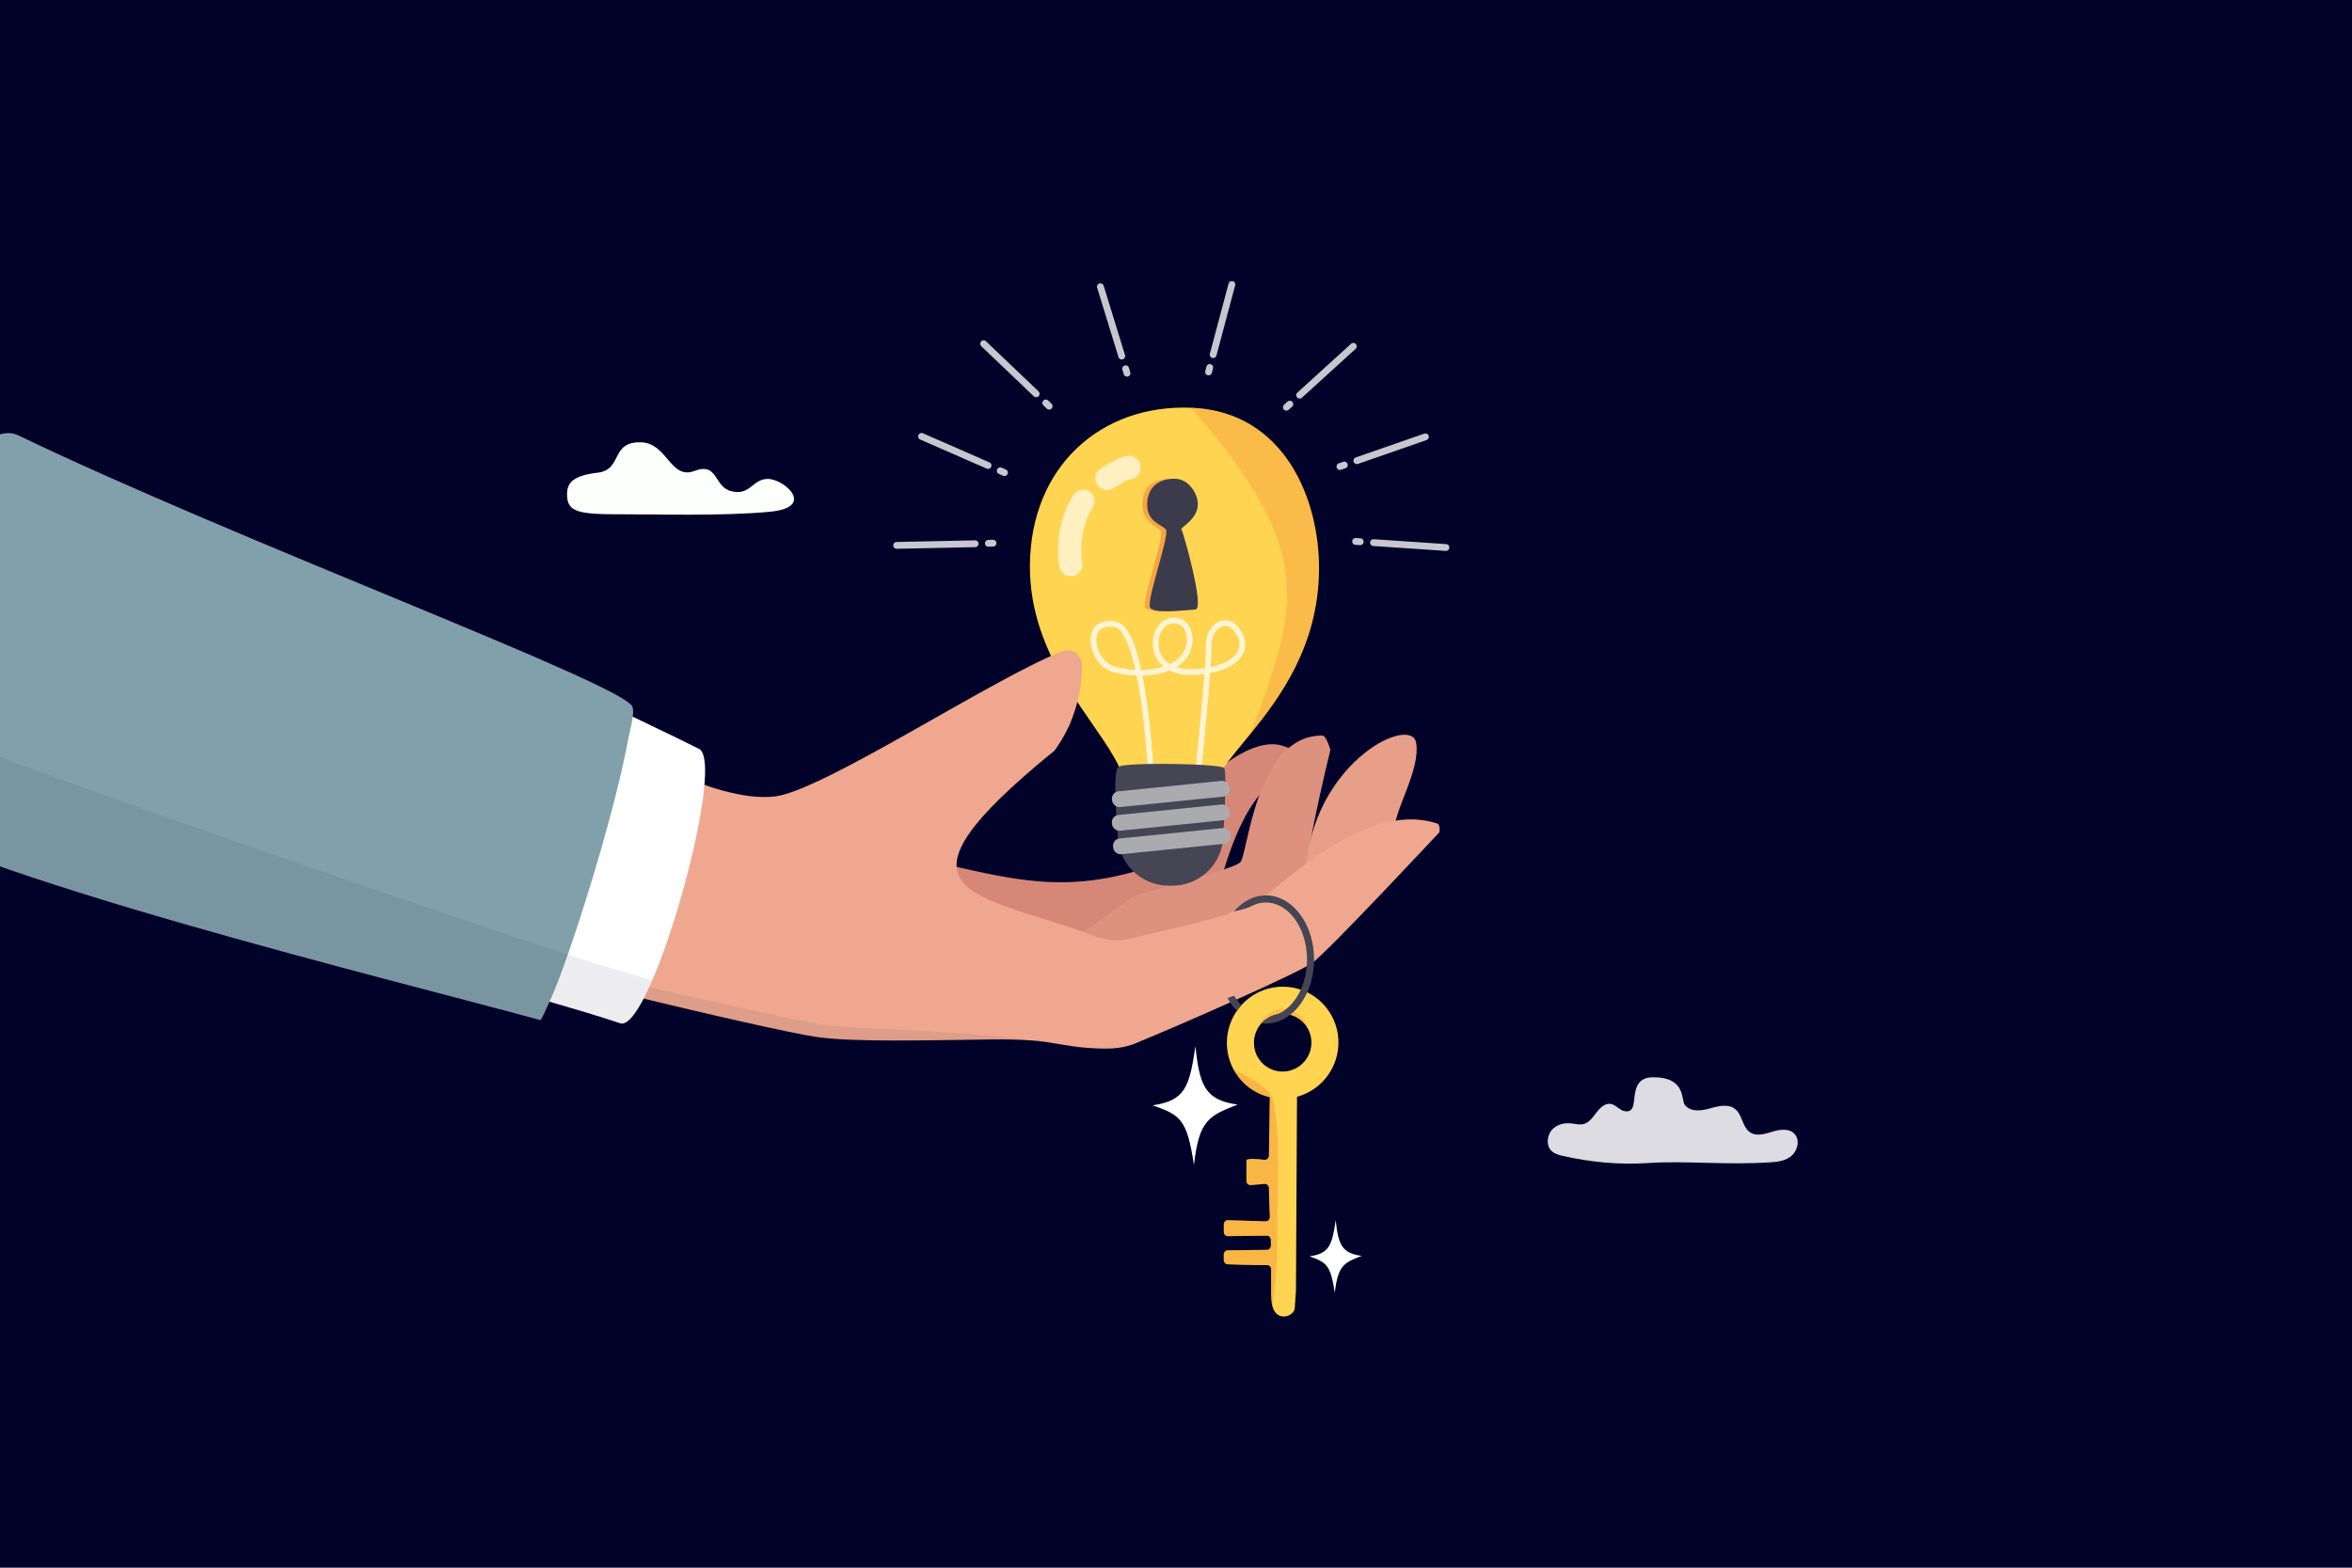 <?xml version="1.0" encoding="UTF-8"?>
<svg xmlns="http://www.w3.org/2000/svg" id="Layer_1" viewBox="0 0 1083.29 722.19">
  <defs>
    <style>.cls-11,.cls-12,.cls-14,.cls-17,.cls-5,.cls-9{stroke-width:0}.cls-9{fill:#fff}.cls-21{fill:none;stroke:#fff;stroke-linecap:round;stroke-linejoin:round}.cls-5{fill:#454554}.cls-11{fill:#efa88f}.cls-12{fill:#ffd451}.cls-14{fill:#1f1f39;opacity:.08}.cls-21{stroke-width:3.14px}.cls-17{fill:#aaaaaf}</style>
  </defs>
  <path d="M0 0h1083.29v722.19H0z" style="fill:#000229;stroke-width:0"></path>
  <path d="M353.72 220.63c7.34 0 22.44 13.03.87 15.12s-53.88 1.13-66.95 1.17c-21.34.07-26.63-.8-26.46-9.52.1-5.05 2.82-8.31 14.07-9.64 11.7-1.38 5.72-14.39 20.01-14 12.17.34 13.41 17.37 24.54 13.2 11.13-4.17 8.8 7.2 16.94 9.29 8.95 2.29 9.64-5.62 16.98-5.62Z" style="fill:#fdfffd;stroke-width:0"></path>
  <path d="M759.46 535.76c-13.53.9-26.46-.28-39.74-3.28-2.04-.46-4.2-1.08-5.58-2.79-2.09-2.59-1.46-6.95.79-9.36s5.65-3.14 8.79-2.8c2.01.22 4.06.81 6 .19 2.42-.77 4.02-3.2 5.65-5.32s3.82-4.21 6.32-3.88c1.87.25 3.35 1.8 5.02 2.77 1.67.97 4.09 1.07 5.05-.71 2.05-3.83-.83-14.32 9.71-14.32 15.21 0 12.73 10.56 14.56 12.8 2.78 3.4 7.72 2.65 11.74 1.5 4.02-1.15 8.81-2.24 11.91.8 2.69 2.63 2.97 7.46 5.83 9.87 3.05 2.56 7.37 1.2 11.06.04 3.69-1.15 8.45-1.57 10.59 1.92 1.8 2.93.46 7.19-2.1 9.34s-5.92 2.67-9.13 2.89c-20.84 1.39-39.76-.77-56.48.34Z" style="fill:#fff;opacity:.86;stroke-width:0"></path>
  <path d="m595.97 496.2-1.49-.39c-.45-.12-.93-.06-1.34.15l-2.78 1.44c-.4.21-.85.26-1.29.17l-1.9-.44c-1.19-.27-2.32.64-2.33 1.86v4.71l-.01 1.75-.38 26.94c0 1.15-1 2.04-2.13 1.9-3.03-.38-8.23-.85-8.24.31 0 1.17-.01 6.45-.01 9.44 0 1.12.94 1.99 2.05 1.9l6.28-.54c1.1-.09 2.04.77 2.05 1.87.03 2.51.13 7.21.4 13.36.05 1.11-.85 2.03-1.96 2l-17.26-.54c-1.07-.03-1.96.83-1.96 1.91v3.57c0 1.06.85 1.91 1.91 1.9l17.84-.22c1.05-.01 1.9.83 1.91 1.88l.02 2.7c0 1.05-.83 1.92-1.88 1.93l-17.95.22c-1.04.01-1.88.86-1.88 1.91v2.63c0 1.01.78 1.85 1.79 1.9 2.77.14 8.76.38 18.14.4 1.05 0 1.89.85 1.89 1.9 0 2.17 0 5.45-.02 10.32 0 3.27.26 5.54.71 7.04 2.24 7.44 10.46 3.99 10.22.21-.02-.33.53-7.44.53-7.77l.48-89.27v-7.2c.01-.87-.57-1.62-1.41-1.84Z" class="cls-12"></path>
  <path d="M597.37 505.25c10.97-2.96 19.06-13.02 19.08-24.96a25.683 25.683 0 0 0-14.46-23.19 25.5 25.5 0 0 0-11.18-2.55c-14.18.03-25.7 11.6-25.72 25.84 0 4.5 1.13 8.73 3.15 12.41.05.08.09.17.14.25.06.11.12.21.18.32.01.02.03.05.04.07.1.17.2.35.31.52.23.38.47.75.73 1.12.13.18.26.37.39.55.1.14.2.27.31.41.02.03.04.06.07.09.14.19.29.38.44.56.56.69 1.16 1.35 1.78 1.98a28.348 28.348 0 0 0 1.98 1.79l.59.47c.15.11.3.23.45.33.02.02.04.03.06.04.14.1.27.2.41.29.08.06.16.11.24.16.08.06.16.11.25.16l.27.18a32.886 32.886 0 0 0 1.62.96c.39.21.79.42 1.2.61.2.1.41.19.61.28.37.16.74.32 1.11.46.18.07.36.14.54.2.18.07.37.13.56.2.17.06.34.11.52.17.04.02.08.03.12.04.55.17 1.1.32 1.66.45.37.09.74.17 1.12.24 1.56.3 3.16.45 4.8.44 2.29 0 4.52-.31 6.63-.88Zm-19.82-24.88c0-2.07.48-4.03 1.32-5.77 2.14-4.45 6.68-7.53 11.93-7.54 4.56-.01 8.57 2.3 10.95 5.82 1.43 2.12 2.26 4.68 2.26 7.44-.02 7.34-5.94 13.3-13.25 13.31-7.3.02-13.22-5.92-13.2-13.26Z" class="cls-12"></path>
  <path d="m584.82 505.45-.38 26.94c0 1.15-1 2.04-2.13 1.9-3.03-.38-8.23-.85-8.24.31 0 1.17-.01 6.45-.01 9.44 0 1.12.94 1.99 2.05 1.9l6.28-.54c1.1-.09 2.04.77 2.05 1.87.03 2.51.13 7.21.4 13.36.05 1.11-.85 2.03-1.96 2l-17.26-.54c-1.07-.03-1.96.83-1.96 1.91v3.57c0 1.06.85 1.91 1.91 1.9l17.84-.22c1.05-.01 1.9.83 1.91 1.88l.02 2.7c0 1.05-.83 1.92-1.88 1.93l-17.95.22c-1.04.01-1.88.86-1.88 1.91v2.63c0 1.01.78 1.85 1.79 1.9 2.77.14 8.76.38 18.14.4 1.05 0 1.89.85 1.89 1.9 0 2.17 0 5.45-.02 10.32 0 3.27.26 5.54.71 7.04 2.44-15.35 2.24-36.38 2.24-40.4 0-4.93 1.8-44.65-2.45-55.99-.25-.68-.53-1.22-.82-1.62-.09-.13-.19-.25-.29-.38-3.76-4.7-11.83-8.78-16.57-10.89 3.44 6.29 9.42 10.97 16.57 12.65Z" style="fill:#e84e1b;opacity:.22;stroke-width:0"></path>
  <path d="M593.29 464.88c-3.32-.57-11.97.29-14.42 9.72 2.14-4.45 6.68-7.53 11.93-7.54 4.56-.01 8.57 2.3 10.95 5.82.33-.18.51-.29.51-.29-3.39-6.58-7.65-7.48-8.97-7.71Z" style="opacity:.15;fill:#e84e1b;stroke-width:0"></path>
  <path d="M530.89 509.19c14.83-2.13 16.95-8.25 19.7-27.22 1.92 18 4.37 24.83 19.45 26.88-13.15 5.13-17.78 7-20.12 27.8-3.24-21.07-6.13-22.93-19.03-27.46ZM603.09 578.77c9.12-1.3 10.42-5.04 12.11-16.64 1.18 11 2.69 15.18 11.96 16.43-8.09 3.14-10.93 4.28-12.37 17-1.99-12.88-3.77-14.02-11.7-16.79Z" class="cls-9"></path>
  <path d="M428.99 396.67c38.07 8.71 62.09 15.53 101.06 2.52 6.1-24.98 40.82-61.56 60.34-55.73 19.52 5.83-1.23 13.83-4.06 17.34-16.4 9.98-25.17 49.52-25.17 49.52l-28.9 40.61-79.53-6.4-23.74-47.87Z" style="stroke-width:0;fill:#d68778"></path>
  <path d="M521.59 413.12c10.95-3.77 46.02-12.53 49.62-15.84 3.6-3.31 6.88-58.53 37.8-58.43 1.96 0 3.74 6.63 3.74 6.63s-14.17 57.03-11.08 64.94c-23.01 11.2-61.05 51.88-61.05 51.88l-50.4-26.31 31.38-22.86Z" style="fill:#dd9280;stroke-width:0"></path>
  <path d="M642 384.01c-.32-10.38 12.36-28.99 10.25-41.79-2.1-12.8-45.31 7.63-50.56 55.37-5.26 47.74 40.31-13.57 40.31-13.57Z" style="fill:#e89f89;stroke-width:0"></path>
  <path d="M522.86 371.07c2 1.07 4.47 1.86 7.2 2.35.7.13 1.41.23 2.15.32h.02c6.01.73 12.85.14 18.24-1.78.1-.04.2-.07.29-.11 2.86-1.05 5.3-2.49 6.96-4.33 1.37-1.51 2.2-3.28 2.32-5.32.04-.73.18-1.5.42-2.29.57-1.9 1.68-3.97 3.19-6.24 2.93-4.43 7.41-9.61 12.39-15.74 13.62-16.72 31.04-40.45 31.47-75.04.41-33.13-16.14-72.88-57.93-75.02-.32-.02-.64-.03-.97-.03-41.33-1.67-73.83 26.85-74.25 72.37-.42 43.54 31.51 72.48 40.99 92.89 1.81 3.89 2.8 7.46 2.6 10.78v.34c-.03 2.94 1.88 5.22 4.91 6.84Z" class="cls-12"></path>
  <path d="M531.18 376.92s-2.29-86.27-17.4-89.25c-15.12-2.98-11.53 17.34-1.07 20.52 14.08 4.28 35.69 1.12 35.22-14-.36-11.78-15.05-10.99-15.63 1.45-.39 8.45 6.22 14.31 16.91 13.96 18.1-.59 28.58-9.24 19.95-20.07-4.74-5.95-12.9-.67-12.47 8.43.43 9.1-7 79.19-7 79.19" style="stroke:#fff;stroke-linecap:round;stroke-linejoin:round;fill:none;opacity:.75;stroke-width:2.64px"></path>
  <path d="m539.66 408.01-1.69-.02c-12.96-.16-23.33-10.8-23.17-23.75 0 0-2.76-28.93.39-31.04 3.15-2.11 47.08-1.48 48.61.61 1.53 2.08-.39 31.04-.39 31.04-.16 12.96-10.8 23.33-23.75 23.17Z" class="cls-5"></path>
  <rect width="54.46" height="7.29" x="512.06" y="362.09" class="cls-17" rx="3.32" ry="3.32" transform="rotate(-5.79 539.57 365.897)"></rect>
  <rect width="54.46" height="7.29" x="511.98" y="373.05" class="cls-17" rx="3.32" ry="3.32" transform="rotate(-5.8 538.839 376.409)"></rect>
  <rect width="54.46" height="7.29" x="512.56" y="383.82" class="cls-17" rx="3.31" ry="3.31" transform="rotate(-5.79 540.058 387.63)"></rect>
  <g style="opacity:.65">
    <path d="M507.41 215.57c.58-.31 1.28-.74 2.05-1.22.77-.48 1.62-1.02 2.55-1.55.93-.53 1.94-1.07 3.07-1.55 1.12-.48 2.37-.89 3.71-1.16h.04c2.95-.6 5.81 1.31 6.4 4.26s-1.32 5.81-4.27 6.4c-.02 0-.07.01-.09.02-.96.18-2.14.66-3.51 1.44-.69.38-1.42.83-2.22 1.33-.81.49-1.69 1.04-2.76 1.59a5.381 5.381 0 0 1-7.26-2.29c-1.37-2.62-.36-5.85 2.25-7.24l.04-.02ZM487.84 260.71c-.33-2.72-.51-5.49-.47-8.3.04-2.81.31-5.66.84-8.47.54-2.81 1.35-5.58 2.39-8.22 1.04-2.65 2.3-5.16 3.7-7.54a5.276 5.276 0 0 1 7.22-1.89 5.267 5.267 0 0 1 1.89 7.19c-2.31 3.98-3.94 8.11-4.72 12.43-.8 4.32-.76 8.84-.16 13.45v.02a5.384 5.384 0 1 1-10.68 1.38v-.04Z" class="cls-9"></path>
  </g>
  <path d="M576.05 337.95c13.62-16.72 31.04-40.45 31.47-75.04.41-33.13-16.14-72.88-57.93-75.02-.32-.02-.64-.03-.97-.03 58.68 67.16 48.95 92 27.43 150.09Z" style="fill:#ea4f26;opacity:.19;stroke-width:0"></path>
  <path d="M538.8 220.54c6.61 0 10.74 7.13 10.68 11.79-.09 7.17-8.33 10.63-7.55 11.6.78.97 10.89 36.65 6.41 36.85-4.47.19-20.06 2.42-20.99-1.28-1.08-4.31 9.08-32.53 7.33-34.86-1.75-2.33-8.54-4.08-8.54-12.05s5.08-12.05 12.66-12.05Z" style="opacity:.36;fill:#ea4f26;stroke-width:0"></path>
  <path d="M541.03 220.54c6.61 0 10.74 7.13 10.68 11.79-.09 7.17-8.33 10.63-7.55 11.6s10.89 36.65 6.41 36.85c-4.47.19-20.06 2.42-20.99-1.28-1.08-4.31 9.18-33.17 7.43-35.51-1.75-2.33-8.64-3.43-8.64-11.4s5.08-12.05 12.66-12.05Z" style="fill:#3b3b4c;stroke-width:0"></path>
  <g style="opacity:.78">
    <path d="m632.6 249.97 33.36 2.25M624.38 249.42l2.13.14M624.94 212.22l31.58-10.98M617.15 214.92l2.02-.7M598.58 182.05l24.74-22.5M592.49 187.6l1.57-1.44M558.76 163.37l8.61-32.31M556.64 171.34l.55-2.06M516.66 164.04l-9.83-31.96M519.08 171.92l-.63-2.04M449.12 250.49l-36.14.75M457.37 250.22l-2.14.07M455.08 214.43l-30.63-13.39M462.64 217.74l-1.96-.86M477.24 181.42l-24.2-23.07M483.21 187.11l-1.54-1.48" class="cls-21"></path>
  </g>
  <path d="M662.93 383.43s-51.52 55.24-58.59 60.2c-7.06 4.96-60.33 28.38-81.42 37.03-7.13 2.92-13.99 2.62-22.58 2.02-8.57-.6-16.98-2.86-25.41-3.4-5.98-.38-11.89-.51-17.59-.44-31.19.38-64.99 1.33-81.69-1.21-11.2-1.7-47.38-9.81-86.24-19.33-49.77-12.19-103.96-26.7-115.75-33.06-21.01-11.33-1.28-121.71-1.28-121.71 56.85 11.79 51.81 12.48 93.76 30.8 16.63 7.26 62 35.81 90.68 32.59 22-2.47 100.92-54.72 132.52-66.92 4.16-1.61 8.67 1.31 8.92 5.77.52 9.36-2.02 19.36-5.48 27.77-.33.74-.67 1.47-1.03 2.19-1.73 3.54-3.76 6.85-6.03 10.04-80.05 65.12-39.62 65.14 13.56 83.61 6.57 2.82 14.04 5.09 21.18 3.1 19.29-4.67 45.63-10.5 55.34-14.81 9.71-4.32 50.62-49.81 86.05-38.33 1.73.56 1.1 4.09 1.1 4.09Z" class="cls-11"></path>
  <path d="M583.05 412.5c-12.24 0-22.2 13.24-22.2 29.52 0 9.64 3.5 18.23 8.89 23.62.62-.89 1.29-1.74 2.01-2.54-4.64-4.79-7.65-12.46-7.65-21.08 0-14.48 8.5-26.26 18.94-26.26s18.94 11.78 18.94 26.26c0 5.1-1.05 9.86-2.88 13.89-1.65 3.66-3.93 6.71-6.63 8.87-1.38 1.1-2.87 1.97-4.43 2.57h-.02c-.65.25-1.31.45-1.99.6h-.02c-1.12.43-2.16 1.02-3.11 1.72a13.279 13.279 0 0 0-1.38 1.19c-.18.17-.35.35-.51.54.67.08 1.34.12 2.02.12 4.08 0 7.9-1.47 11.19-4.03.65-.51 1.29-1.06 1.9-1.66 2.4-2.33 4.43-5.29 5.97-8.7 1.99-4.43 3.14-9.6 3.14-15.13 0-16.27-9.96-29.52-22.2-29.52Z" class="cls-5"></path>
  <path d="M571.63 454.73s0 2.74-1.01 3.17c-1.01.43-7.64 2.74-7.64 2.74l-10.53-22.93s13.27-17.45 14.71-17.6 8.51-2.02 9.52-2.6c1.01-.58-5.05 37.21-5.05 37.21Z" class="cls-11"></path>
  <path d="M474.92 479.27c-5.98-.38-11.89-.51-17.59-.44-31.19.38-64.99 1.33-81.69-1.21-11.2-1.7-47.38-9.81-86.24-19.33l-.16-5.86s76.91 18.17 93.78 20.12c13.38 1.55 60.62 2.27 91.91 6.71Z" class="cls-14"></path>
  <path d="M324.73 356.73c-.1 4.18-.64 9.27-1.52 14.95-3.71 23.95-13.49 58.39-22.8 79.92-1.35 3.13-2.69 5.99-4 8.5-.89 1.71-1.78 3.26-2.63 4.63-3.05 4.85-5.84 7.4-8.09 6.66-8.82-2.93-19.91-6.28-32.59-9.94-56.42-16.28-144.1-38.68-201.07-57.47-1.46-.48-2.9-.96-4.31-1.43-18.36-6.17-33.17-11.92-42.17-16.89-10.8-5.97-11.6-20.06-6.41-37.23 7.32-24.22 26.55-54.58 46.45-76.97 17.96-20.19 36.46-33.89 47.25-30.73 24.17 7.06 140.8 61.78 197.99 89.14 16.76 8.02 28.41 13.68 31.14 15.11 2.12 1.11 2.94 5.39 2.77 11.75Z" class="cls-9"></path>
  <path d="M-65.34 370.41c-12.2-8.25-11.85-26.35-4.42-47.51 9.05-25.75 5.09-64.33 25.3-86.93 19.48-21.78 41.49-40.88 52.64-35.52 101.35 48.77 278.56 114.5 283.07 125.06 1.28 2.99-1.3 11.58-2.12 16.03-.95 5.2-2.23 11.09-3.73 17.42-6.65 27.94-17.83 64.29-25.97 86.66-.83 2.27-1.62 4.4-2.38 6.36-1.5 3.89-2.84 7.11-3.97 9.49-1.47 3.1-3.7 8.59-4.3 8.43-71.82-19.59-265.53-66.61-314.13-99.48Z" style="fill:#82a0ab;stroke-width:0"></path>
  <path d="M300.42 451.6c-1.35 3.13-2.69 5.99-4 8.5-.89 1.71-1.78 3.26-2.63 4.63-3.05 4.85-5.84 7.4-8.09 6.66-8.82-2.93-19.91-6.28-32.59-9.94-1.47 3.1-3.7 8.59-4.3 8.43-71.82-19.59-265.53-66.61-314.13-99.48-12.2-8.26-11.86-26.35-4.42-47.51 17.75 6.57 41.69 15.44 68.88 25.54 84.95 31.51 199.41 70.42 258.95 90.27 17.31 5.77 35.14 10.71 42.34 12.9Z" class="cls-14"></path>
  <path d="M39.66 39.38h975.87v650.58H39.66z" style="fill:none;stroke-width:0"></path>
</svg>

